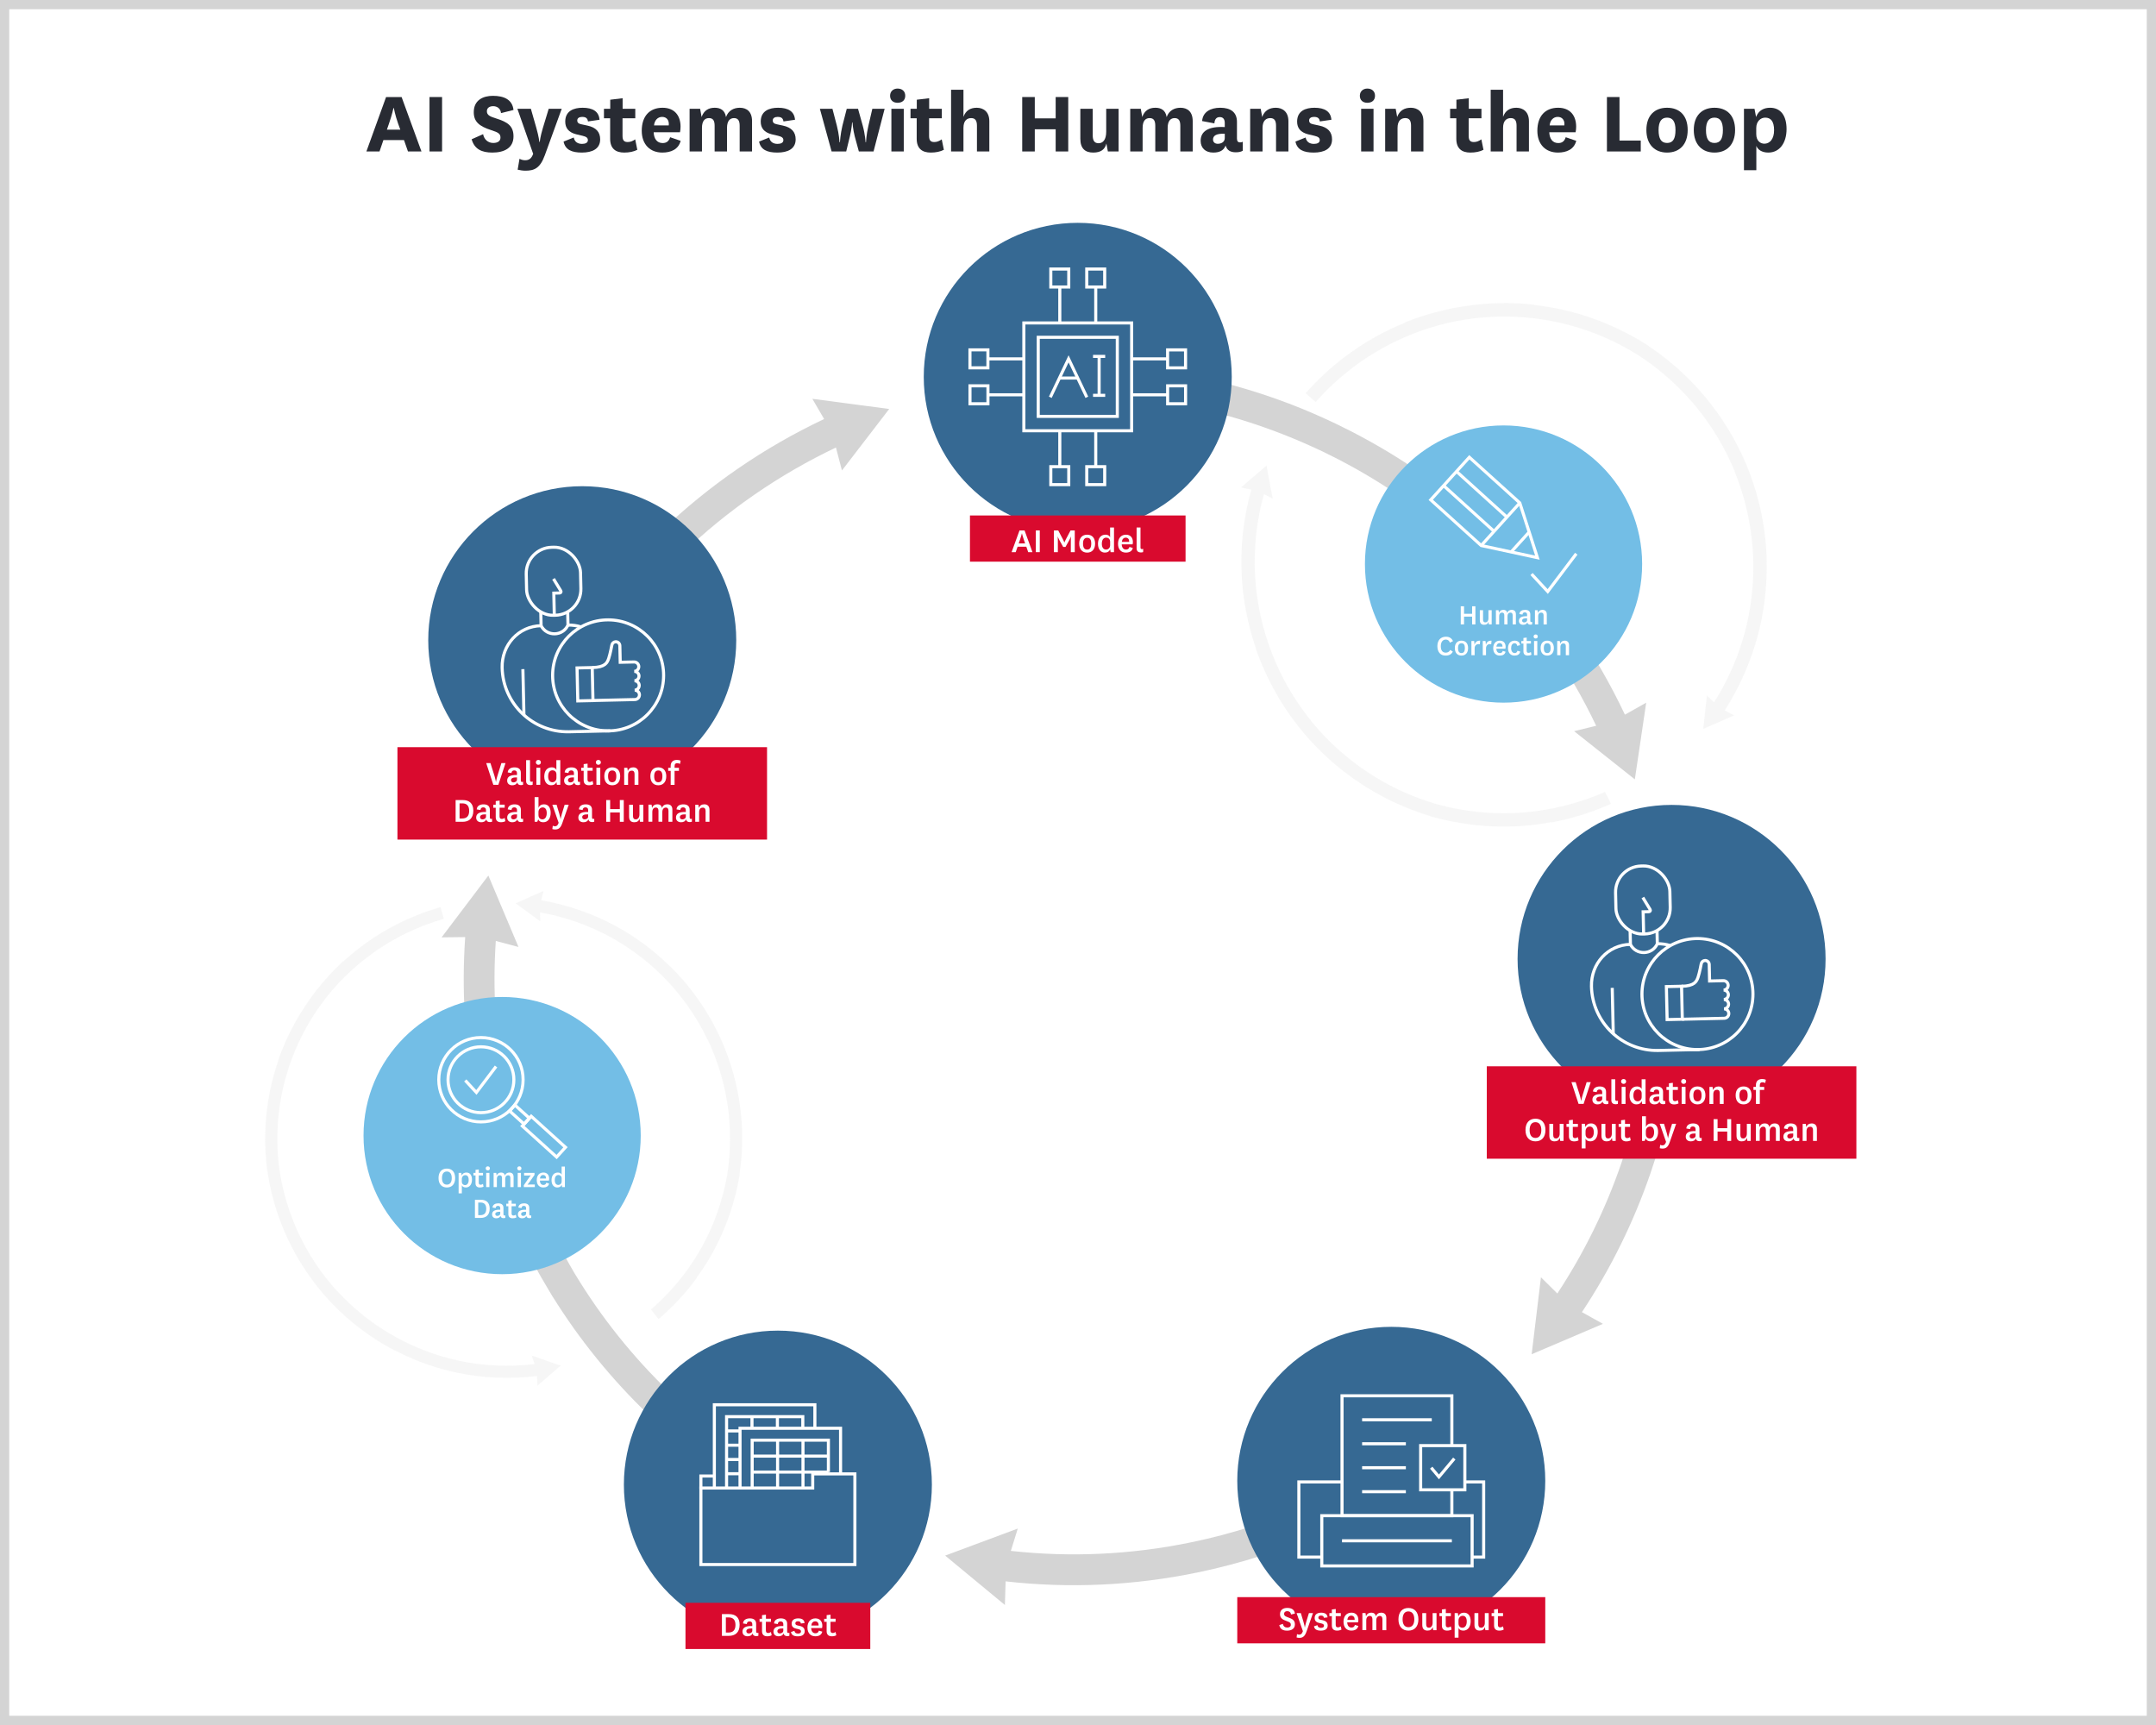 <?xml version="1.0" encoding="UTF-8"?> <svg xmlns="http://www.w3.org/2000/svg" id="Layer_2" viewBox="0 0 700 560"><rect x="0" y="0" width="700" height="560" fill="#808080" stroke="none"/><defs><style>.cls-1{fill:none;stroke:#fff;stroke-miterlimit:10;}.cls-2{fill:#282b33;}.cls-3{fill:#366993;}.cls-4{fill:#d4d4d4;}.cls-5{fill:#fff;}.cls-6{fill:#d90a2e;}.cls-7{opacity:.2;}.cls-8{fill:#73bee6;}</style></defs><rect class="cls-5" x="1.5" y="1.5" width="697" height="557"></rect><path class="cls-4" d="M697,3v554H3V3h694M700,0H0v560h700V0h0Z"></path><path class="cls-4" d="M527.57,232c-9.36-19.81-22.01-38.15-37.23-53.8-8.84-9.09-18.61-17.34-29.08-24.6l.02-.03c-7.04-4.89-14.43-9.32-22.07-13.27-.12-.06-.24-.13-.36-.19-.94-.48-1.89-.95-2.84-1.42-.76-.38-1.52-.76-2.29-1.13-.35-.17-.7-.32-1.05-.49-4.36-2.06-8.78-3.97-13.26-5.7l-.93-.36h0c-11.59-4.4-23.59-7.74-35.74-9.9l-.98-.17-1.74,9.85.98.17c16.26,2.89,32.2,8,47.21,15.05.41.19.83.38,1.24.58.67.32,1.32.65,1.98.98.96.48,1.92.95,2.88,1.44.07.03.13.07.2.1,18.01,9.32,34.59,21.57,48.67,36.06,14.29,14.69,26.21,31.88,35.06,50.44l-7.16,1.76,19.71,15.64,3.69-24.89-6.9,3.88Z"></path><path class="cls-4" d="M546.54,310.26l-10,.31c.7,22.8-2.68,45.3-10.07,66.87-5.16,15.07-12.15,29.28-20.84,42.48l-5.32-5.26-3.02,24.98,23.14-9.87-6.82-3.8c9.32-14.05,16.81-29.21,22.32-45.28,7.78-22.72,11.35-46.41,10.61-70.42Z"></path><path class="cls-4" d="M288.69,132.77l-24.94-3.3,3.82,6.56c-19.46,9.2-37.51,21.58-52.97,36.45-20.51,19.73-36.84,44.16-47.21,70.66l9.31,3.65c9.85-25.16,25.36-48.37,44.84-67.1,14.57-14.01,31.55-25.7,49.87-34.41l1.95,7.45,15.33-19.95Z"></path><path class="cls-4" d="M186.69,413.62c-11.13-18.86-18.83-39.33-22.88-60.89-2.94-15.66-3.89-31.49-2.84-47.27l7.37,1.96-9.78-23.18-15.18,20.06,7.66-.09c-1.17,16.81-.19,33.67,2.95,50.36,3.05,16.24,8.07,31.9,14.97,46.77l-.18.09c2.83,5.95,5.96,11.72,9.34,17.31.46.77.91,1.55,1.38,2.32h.02c8.67,13.9,19.02,26.67,30.94,38.11l6.93-7.21c-11.93-11.45-22.2-24.31-30.69-38.35Z"></path><path class="cls-4" d="M465.41,476.6l-5.88-8.09c-21.81,15.87-46.26,26.69-72.68,32.16-19.47,4.03-39.12,4.96-58.66,2.81l2.26-7.25-23.58,8.78,19.39,16.03.24-7.67c20.77,2.35,41.66,1.39,62.37-2.9,27.82-5.76,53.57-17.15,76.53-33.87Z"></path><circle class="cls-3" cx="349.92" cy="122.34" r="50"></circle><circle class="cls-3" cx="252.56" cy="481.97" r="50"></circle><circle class="cls-3" cx="451.71" cy="480.74" r="50"></circle><circle class="cls-3" cx="542.72" cy="311.3" r="50"></circle><circle class="cls-3" cx="189.04" cy="207.84" r="50"></circle><path class="cls-2" d="M131.17,45.48h-6.69l-1.26,3.69h-4.26l6.39-17.67h5.04l6.45,17.67h-4.38l-1.29-3.69ZM125.62,42.09h4.35l-.72-1.98c-1.02-2.91-1.38-5.04-1.38-5.04h-.12s-.45,2.16-1.44,5.01l-.69,2.01Z"></path><path class="cls-2" d="M143.53,31.5v17.67h-4.08v-17.67h4.08Z"></path><path class="cls-2" d="M156.85,43.56c.33,1.74,1.62,2.85,3.3,2.85,1.35,0,2.34-.54,2.34-1.74s-.63-1.68-2.94-2.4c-4.05-1.29-5.73-2.82-5.73-5.85,0-3.99,3.12-5.31,6.21-5.31,3.63,0,6.33,1.23,6.69,4.59l-4.05,1.02c-.15-1.56-1.32-2.25-2.55-2.25-1.14,0-2.04.51-2.04,1.65,0,1.23.96,1.71,3.03,2.34,3.72,1.17,5.61,2.43,5.61,5.82,0,3.84-3.12,5.25-6.87,5.25-3.48,0-5.82-1.14-6.72-4.32l3.72-1.65Z"></path><path class="cls-2" d="M174.16,41.61c.78,2.73.96,4.47.96,4.47h.12s.18-1.77.99-4.44l1.92-6.33h4.23l-5.49,15.09c-1.56,4.29-3.48,5.01-6.33,5.01-.81,0-1.74-.15-2.49-.33l.6-3.54c.51.3,1.14.48,1.83.48,1.26,0,2.04-.54,2.61-2.07l-5.13-14.64h4.38l1.8,6.3Z"></path><path class="cls-2" d="M186.28,44.64c.3,1.5,1.38,2.07,2.7,2.07,1.11,0,1.89-.39,1.89-1.2s-.54-1.14-1.77-1.44l-2.04-.48c-2.43-.63-3.54-2.01-3.54-4.11,0-3.51,2.79-4.5,5.64-4.5,3.3,0,5.28,1.2,5.49,3.9l-3.75.54c-.15-1.11-.78-1.47-1.92-1.47-.93,0-1.56.42-1.56,1.14s.42,1.08,1.35,1.26l1.95.42c2.82.6,4.14,2.1,4.14,4.47,0,3.09-2.55,4.29-5.94,4.29s-5.4-.96-5.94-3.57l3.3-1.32Z"></path><path class="cls-2" d="M206.92,48.63c-1.17.6-2.61.9-4.26.9-2.76,0-4.56-1.29-4.56-4.47v-6.66h-2.01v-3.09h2.04v-2.94l4.02-.48v3.42h4.11v3.09h-4.14v5.76c0,1.47.57,1.95,1.68,1.95.87,0,1.62-.3,2.43-.87l.69,3.39Z"></path><path class="cls-2" d="M217.57,44.55l3.42,1.17c-.72,2.82-3.21,3.81-5.94,3.81-3.96,0-6.69-2.61-6.69-7.08,0-4.77,2.58-7.47,6.75-7.47,3.93,0,5.85,2.58,5.85,6.15,0,.6-.06,1.23-.18,1.8h-8.55c.09,2.13,1.08,3.51,2.91,3.51,1.08,0,1.98-.42,2.43-1.89ZM217.12,40.71c.03-.18.03-.3.03-.48,0-1.29-.75-2.28-2.19-2.28s-2.46,1.14-2.61,2.76h4.77Z"></path><path class="cls-2" d="M240.21,34.98c2.25,0,3.96,1.26,3.96,4.35v9.84h-4.02v-8.31c0-1.53-.42-2.52-1.83-2.52-1.23,0-2.28.78-2.28,3.18v7.65h-4.02v-8.31c0-1.53-.39-2.52-1.83-2.52-1.26,0-2.28.78-2.28,3.21v7.62h-4.02v-13.86h3.42l.48,2.67c.75-2.1,2.22-3,4.26-3,1.77,0,3.3.72,3.66,3.03.75-2.07,2.43-3.03,4.5-3.03Z"></path><path class="cls-2" d="M249.75,44.64c.3,1.5,1.38,2.07,2.7,2.07,1.11,0,1.89-.39,1.89-1.2s-.54-1.14-1.77-1.44l-2.04-.48c-2.43-.63-3.54-2.01-3.54-4.11,0-3.51,2.79-4.5,5.64-4.5,3.3,0,5.28,1.2,5.49,3.9l-3.75.54c-.15-1.11-.78-1.47-1.92-1.47-.93,0-1.56.42-1.56,1.14s.42,1.08,1.35,1.26l1.95.42c2.82.6,4.14,2.1,4.14,4.47,0,3.09-2.55,4.29-5.94,4.29s-5.4-.96-5.94-3.57l3.3-1.32Z"></path><path class="cls-2" d="M280.11,40.8c.78,2.79.93,5.4.93,5.4h.12s.12-2.55.78-5.34l1.29-5.55h3.99l-3.6,13.86h-4.77l-1.35-4.95c-.57-2.22-.72-4.47-.72-4.47h-.12s-.15,2.22-.72,4.5l-1.2,4.92h-4.74l-3.81-13.86h4.08l1.44,5.52c.72,2.79.87,5.37.87,5.37h.12s.15-2.61.81-5.4l1.41-5.49h3.66l1.53,5.49Z"></path><path class="cls-2" d="M291.42,28.75c1.41,0,2.49.81,2.49,2.34s-1.08,2.28-2.49,2.28-2.43-.81-2.43-2.28,1.08-2.34,2.43-2.34ZM293.43,35.31v13.86h-4.02v-13.86h4.02Z"></path><path class="cls-2" d="M306.45,48.63c-1.17.6-2.61.9-4.26.9-2.76,0-4.56-1.29-4.56-4.47v-6.66h-2.01v-3.09h2.04v-2.94l4.02-.48v3.42h4.11v3.09h-4.14v5.76c0,1.47.57,1.95,1.68,1.95.87,0,1.62-.3,2.43-.87l.69,3.39Z"></path><path class="cls-2" d="M312.81,37.95c.72-2.04,2.19-2.97,4.32-2.97s4.08,1.26,4.08,4.38v9.81h-4.02v-8.31c0-1.53-.42-2.52-1.86-2.52-1.29,0-2.52.72-2.52,3.18v7.65h-4.02v-20.04h4.02v8.82Z"></path><path class="cls-2" d="M331.89,49.17v-17.67h4.08v6.93h6.78v-6.93h4.08v17.67h-4.08v-7.2h-6.78v7.2h-4.08Z"></path><path class="cls-2" d="M359.22,46.59c-.48,1.89-1.74,2.94-4.29,2.94s-4.17-1.26-4.17-4.47v-9.75h4.02v8.61c0,1.65.51,2.58,1.89,2.58s2.49-1.08,2.49-3.75v-7.44h4.02v13.86h-3.48l-.48-2.58Z"></path><path class="cls-2" d="M383.28,34.98c2.25,0,3.96,1.26,3.96,4.35v9.84h-4.02v-8.31c0-1.53-.42-2.52-1.83-2.52-1.23,0-2.28.78-2.28,3.18v7.65h-4.02v-8.31c0-1.53-.39-2.52-1.83-2.52-1.26,0-2.28.78-2.28,3.21v7.62h-4.02v-13.86h3.42l.48,2.67c.75-2.1,2.22-3,4.26-3,1.77,0,3.3.72,3.66,3.03.75-2.07,2.43-3.03,4.5-3.03Z"></path><path class="cls-2" d="M401.61,44.97c0,.93.39,1.26,1.02,1.26.33,0,.6-.09.87-.21v2.91c-.57.36-1.32.51-2.28.51-1.77,0-2.85-.69-3.3-2.19-.63,1.71-2.13,2.28-4.02,2.28-2.46,0-4.08-1.44-4.08-3.81,0-3.09,2.49-4.77,7.83-4.47v-1.32c0-1.2-.51-1.92-1.62-1.92s-1.68.75-1.74,2.04l-3.99-.75c.21-2.94,2.7-4.32,5.88-4.32,3.45,0,5.43,1.5,5.43,4.59v5.4ZM397.65,43.41c-2.82-.09-3.81.66-3.81,1.89,0,.81.57,1.38,1.53,1.38,1.05,0,2.28-.51,2.28-1.86v-1.41Z"></path><path class="cls-2" d="M409.8,37.98c.75-2.07,2.31-3,4.44-3s4.08,1.26,4.08,4.38v9.81h-4.02v-8.31c0-1.53-.42-2.52-1.86-2.52-1.29,0-2.52.72-2.52,3.21v7.62h-4.02v-13.86h3.42l.48,2.67Z"></path><path class="cls-2" d="M423.9,44.64c.3,1.5,1.38,2.07,2.7,2.07,1.11,0,1.89-.39,1.89-1.2s-.54-1.14-1.77-1.44l-2.04-.48c-2.43-.63-3.54-2.01-3.54-4.11,0-3.51,2.79-4.5,5.64-4.5,3.3,0,5.28,1.2,5.49,3.9l-3.75.54c-.15-1.11-.78-1.47-1.92-1.47-.93,0-1.56.42-1.56,1.14s.42,1.08,1.35,1.26l1.95.42c2.82.6,4.14,2.1,4.14,4.47,0,3.09-2.55,4.29-5.94,4.29s-5.4-.96-5.94-3.57l3.3-1.32Z"></path><path class="cls-2" d="M443.94,28.75c1.41,0,2.49.81,2.49,2.34s-1.08,2.28-2.49,2.28-2.43-.81-2.43-2.28,1.08-2.34,2.43-2.34ZM445.95,35.31v13.86h-4.02v-13.86h4.02Z"></path><path class="cls-2" d="M453.63,37.98c.75-2.07,2.31-3,4.44-3s4.08,1.26,4.08,4.38v9.81h-4.02v-8.31c0-1.53-.42-2.52-1.86-2.52-1.29,0-2.52.72-2.52,3.21v7.62h-4.02v-13.86h3.42l.48,2.67Z"></path><path class="cls-2" d="M481.65,48.63c-1.17.6-2.61.9-4.26.9-2.76,0-4.56-1.29-4.56-4.47v-6.66h-2.01v-3.09h2.04v-2.94l4.02-.48v3.42h4.11v3.09h-4.14v5.76c0,1.47.57,1.95,1.68,1.95.87,0,1.62-.3,2.43-.87l.69,3.39Z"></path><path class="cls-2" d="M488.01,37.95c.72-2.04,2.19-2.97,4.32-2.97s4.08,1.26,4.08,4.38v9.81h-4.02v-8.31c0-1.53-.42-2.52-1.86-2.52-1.29,0-2.52.72-2.52,3.18v7.65h-4.02v-20.04h4.02v8.82Z"></path><path class="cls-2" d="M508.35,44.55l3.42,1.17c-.72,2.82-3.21,3.81-5.94,3.81-3.96,0-6.69-2.61-6.69-7.08,0-4.77,2.58-7.47,6.75-7.47,3.93,0,5.85,2.58,5.85,6.15,0,.6-.06,1.23-.18,1.8h-8.55c.09,2.13,1.08,3.51,2.91,3.51,1.08,0,1.98-.42,2.43-1.89ZM507.9,40.71c.03-.18.03-.3.03-.48,0-1.29-.75-2.28-2.19-2.28s-2.46,1.14-2.61,2.76h4.77Z"></path><path class="cls-2" d="M525.81,31.5v14.13h6.9v3.54h-10.98v-17.67h4.08Z"></path><path class="cls-2" d="M534.54,42.21c0-4.71,2.67-7.23,6.72-7.23s6.69,2.52,6.69,7.23-2.67,7.32-6.69,7.32-6.72-2.64-6.72-7.32ZM538.5,42.21c0,2.88.87,4.2,2.76,4.2s2.73-1.32,2.73-4.2c0-2.73-.9-4.02-2.73-4.02s-2.76,1.29-2.76,4.02Z"></path><path class="cls-2" d="M549.93,42.21c0-4.71,2.67-7.23,6.72-7.23s6.69,2.52,6.69,7.23-2.67,7.32-6.69,7.32-6.72-2.64-6.72-7.32ZM553.89,42.21c0,2.88.87,4.2,2.76,4.2s2.73-1.32,2.73-4.2c0-2.73-.9-4.02-2.73-4.02s-2.76,1.29-2.76,4.02Z"></path><path class="cls-2" d="M570.24,55.26h-4.02v-19.95h3.42l.51,2.67c.84-2.22,2.64-3,4.56-3,3.39,0,5.34,2.52,5.34,6.93s-2.19,7.62-5.94,7.62c-2.13,0-3.48-1.02-3.87-2.19v7.92ZM570.21,43.5c0,2.37,1.47,3.15,2.64,3.15,1.71,0,3.15-1.44,3.15-4.38s-1.11-4.08-2.88-4.08c-1.47,0-2.91,1.17-2.91,3.39v1.92Z"></path><rect class="cls-1" x="332.42" y="104.84" width="35" height="35"></rect><rect class="cls-1" x="337.09" y="109.5" width="25.67" height="25.67"></rect><rect class="cls-1" x="341.17" y="87.34" width="5.83" height="5.83"></rect><rect class="cls-1" x="352.84" y="87.34" width="5.83" height="5.83"></rect><rect class="cls-1" x="341.17" y="151.5" width="5.83" height="5.83"></rect><rect class="cls-1" x="352.84" y="151.5" width="5.83" height="5.83"></rect><line class="cls-1" x1="344.09" y1="139.84" x2="344.09" y2="151.5"></line><line class="cls-1" x1="355.76" y1="139.84" x2="355.76" y2="151.5"></line><line class="cls-1" x1="344.09" y1="93.17" x2="344.09" y2="104.84"></line><line class="cls-1" x1="355.76" y1="93.17" x2="355.76" y2="104.84"></line><line class="cls-1" x1="332.42" y1="116.5" x2="320.76" y2="116.5"></line><line class="cls-1" x1="332.42" y1="128.17" x2="320.76" y2="128.17"></line><line class="cls-1" x1="379.09" y1="116.5" x2="367.42" y2="116.5"></line><line class="cls-1" x1="379.09" y1="128.17" x2="367.42" y2="128.17"></line><rect class="cls-1" x="379.09" y="113.59" width="5.83" height="5.83" transform="translate(498.51 -265.5) rotate(90)"></rect><rect class="cls-1" x="379.09" y="125.25" width="5.83" height="5.83" transform="translate(510.18 -253.84) rotate(90)"></rect><rect class="cls-1" x="314.92" y="113.59" width="5.83" height="5.83" transform="translate(434.34 -201.34) rotate(90)"></rect><rect class="cls-1" x="314.92" y="125.25" width="5.83" height="5.83" transform="translate(446.01 -189.67) rotate(90)"></rect><polyline class="cls-1" points="341.01 128.97 346.94 116.49 352.87 128.97"></polyline><line class="cls-1" x1="356.86" y1="128.34" x2="356.86" y2="115.7"></line><line class="cls-1" x1="343.98" y1="122.73" x2="349.91" y2="122.73"></line><line class="cls-1" x1="354.88" y1="115.7" x2="358.83" y2="115.7"></line><line class="cls-1" x1="354.88" y1="128.34" x2="358.83" y2="128.34"></line><rect class="cls-1" x="429.15" y="492.05" width="48.81" height="16.31"></rect><polyline class="cls-1" points="471.38 483.65 471.38 492.05 435.72 492.05 435.72 453.13 471.38 453.13 471.38 469.3"></polyline><line class="cls-1" x1="442.24" y1="460.91" x2="464.86" y2="460.91"></line><line class="cls-1" x1="442.24" y1="468.7" x2="456.45" y2="468.7"></line><line class="cls-1" x1="442.24" y1="476.48" x2="456.45" y2="476.48"></line><line class="cls-1" x1="442.24" y1="484.26" x2="456.45" y2="484.26"></line><line class="cls-1" x1="435.72" y1="500.2" x2="471.38" y2="500.2"></line><rect class="cls-1" x="461.25" y="469.3" width="14.35" height="14.35"></rect><polyline class="cls-1" points="464.68 476.46 467.19 479.46 472.18 473.5"></polyline><polyline class="cls-1" points="429.15 505.49 421.71 505.49 421.71 481.09 435.72 481.09"></polyline><polyline class="cls-1" points="475.6 481.09 481.71 481.09 481.71 505.49 477.95 505.49"></polyline><polygon class="cls-1" points="263.87 478.48 263.87 483.07 227.56 483.07 227.56 507.91 277.56 507.91 277.56 482.94 277.56 478.48 263.87 478.48"></polygon><polyline class="cls-1" points="231.93 479.17 227.56 479.17 227.56 483.45"></polyline><polyline class="cls-1" points="240.27 483.07 240.27 463.67 272.91 463.67 272.91 478.48"></polyline><polyline class="cls-1" points="244.21 483.07 244.21 467.53 268.96 467.53 268.96 477.89"></polyline><line class="cls-1" x1="252.46" y1="467.53" x2="252.46" y2="483.07"></line><line class="cls-1" x1="260.71" y1="467.53" x2="260.71" y2="483.07"></line><line class="cls-1" x1="268.96" y1="477.89" x2="244.21" y2="477.89"></line><line class="cls-1" x1="268.96" y1="472.71" x2="244.21" y2="472.71"></line><polyline class="cls-1" points="231.93 483.07 231.93 456.04 264.57 456.04 264.57 463.8"></polyline><polyline class="cls-1" points="235.9 483.07 235.9 459.9 260.65 459.9 260.65 463.67"></polyline><line class="cls-1" x1="244.15" y1="459.9" x2="244.15" y2="463.67"></line><line class="cls-1" x1="252.4" y1="459.9" x2="252.4" y2="463.67"></line><line class="cls-1" x1="240.27" y1="464.53" x2="235.9" y2="464.53"></line><line class="cls-1" x1="240.27" y1="473.8" x2="235.9" y2="473.8"></line><line class="cls-1" x1="240.27" y1="469.17" x2="235.9" y2="469.17"></line><line class="cls-1" x1="240.27" y1="478.43" x2="235.9" y2="478.43"></line><rect class="cls-1" x="524.59" y="281.13" width="17.63" height="22.08" rx="8.47" ry="8.47" transform="translate(-6.44 12.08) rotate(-1.29)"></rect><path class="cls-1" d="M537.99,301.94l.1,4.45h0c-1.68,3.7-6.89,3.81-8.73.2h0s-.1-4.45-.1-4.45"></path><path class="cls-1" d="M551.82,340.72l-13.34.3c-11.76.26-21.51-9.05-21.77-20.81h0c-.17-7.37,5.28-13.46,12.65-13.63"></path><path class="cls-1" d="M538.09,306.38c1.49-.03,2.91.18,4.23.6"></path><path class="cls-1" d="M533.39,291.37l2.38,3.92c.18.29-.03.67-.37.68l-1.91.04.16,7.19"></path><rect class="cls-1" x="541.15" y="320.24" width="4.93" height="10.71" transform="translate(-7.19 12.31) rotate(-1.29)"></rect><path class="cls-1" d="M545.96,320.19c4.29-.1,4.89-1.6,5.37-3s1.01-4.27,1.01-4.27c.1-.63.63-1.09,1.26-1.11h0c.72-.02,1.32.56,1.34,1.28l.12,5.38,4.47-.1c.84-.02,1.54.65,1.56,1.49,0,.42-.15.81-.42,1.09-.27.28-.65.46-1.07.47.84-.02,1.54.65,1.56,1.49,0,.42-.15.81-.42,1.09-.27.28-.65.46-1.07.47.84-.02,1.54.65,1.56,1.49,0,.42-.15.81-.42,1.09s-.65.46-1.07.47c.84-.02,1.54.65,1.56,1.49,0,.42-.15.81-.42,1.09-.27.28-.65.46-1.07.47l-13.6.31"></path><circle class="cls-1" cx="551.12" cy="322.71" r="18.02"></circle><line class="cls-1" x1="523.45" y1="320.7" x2="523.79" y2="335.58"></line><rect class="cls-1" x="170.91" y="177.66" width="17.63" height="22.08" rx="8.47" ry="8.47" transform="translate(-4.2 4.09) rotate(-1.29)"></rect><path class="cls-1" d="M184.31,198.47l.1,4.45h0c-1.68,3.7-6.89,3.81-8.73.2h0s-.1-4.45-.1-4.45"></path><path class="cls-1" d="M198.14,237.26l-13.34.3c-11.76.26-21.51-9.05-21.77-20.81h0c-.17-7.37,5.28-13.46,12.65-13.63"></path><path class="cls-1" d="M184.41,202.92c1.49-.03,2.91.18,4.23.6"></path><path class="cls-1" d="M179.71,187.91l2.38,3.92c.18.29-.03.67-.37.68l-1.91.04.16,7.19"></path><rect class="cls-1" x="187.47" y="216.78" width="4.93" height="10.71" transform="translate(-4.95 4.33) rotate(-1.29)"></rect><path class="cls-1" d="M192.27,216.72c4.29-.1,4.89-1.6,5.37-3s1.01-4.27,1.01-4.27c.1-.63.63-1.09,1.26-1.11h0c.72-.02,1.32.56,1.34,1.28l.12,5.38,4.47-.1c.84-.02,1.54.65,1.56,1.49,0,.42-.15.81-.42,1.09-.27.28-.65.46-1.07.47.84-.02,1.54.65,1.56,1.49,0,.42-.15.81-.42,1.09-.27.28-.65.46-1.07.47.84-.02,1.54.65,1.56,1.49,0,.42-.15.81-.42,1.09s-.65.46-1.07.47c.84-.02,1.54.65,1.56,1.49,0,.42-.15.81-.42,1.09-.27.28-.65.46-1.07.47l-13.6.31"></path><circle class="cls-1" cx="197.44" cy="219.25" r="18.02"></circle><line class="cls-1" x1="169.77" y1="217.23" x2="170.11" y2="232.12"></line><circle class="cls-8" cx="488.16" cy="183.11" r="45"></circle><rect class="cls-6" x="482.72" y="346.16" width="120" height="30"></rect><path class="cls-5" d="M512.92,355.56c.32,1.04.44,1.82.44,1.82h.05s.08-.77.41-1.81l1.32-4.26h1.34l-2.33,7.06h-1.63l-2.31-7.06h1.37l1.34,4.25Z"></path><path class="cls-5" d="M521.45,356.95c0,.4.18.5.41.5.13,0,.24-.02.32-.06v.95c-.18.08-.41.13-.7.13-.66,0-1.07-.28-1.2-.89-.28.7-.9.94-1.63.94-.97,0-1.64-.56-1.64-1.51,0-1.22.96-1.92,3.19-1.81v-.62c0-.62-.35-.89-.89-.89s-.86.3-.9.86l-1.22-.2c.08-1.17,1.1-1.64,2.21-1.64,1.19,0,2.05.49,2.05,1.75v2.5ZM520.21,355.97c-1.37-.04-1.93.29-1.93.91,0,.41.28.72.79.72s1.14-.3,1.14-.91v-.72Z"></path><path class="cls-5" d="M525.29,358.37c-.29.07-.52.11-.76.11-.73,0-1.36-.37-1.36-1.27v-6.84h1.26v6.54c0,.35.2.48.49.48.16,0,.28-.02.4-.06l-.04,1.04Z"></path><path class="cls-5" d="M527.13,350.29c.47,0,.83.3.83.79s-.36.79-.83.79c-.44,0-.8-.32-.8-.79,0-.49.36-.79.8-.79ZM527.77,352.84v5.54h-1.26v-5.54h1.26Z"></path><path class="cls-5" d="M533,350.37h1.27v8.01h-1.1l-.16-.96c-.28.84-.95,1.1-1.75,1.1-1.17,0-2.19-.96-2.19-2.81s.9-3.01,2.48-3.01c.71,0,1.31.37,1.45.88v-3.21ZM533.01,354.98c0-.94-.67-1.32-1.27-1.32-.76,0-1.42.53-1.42,2,0,1.21.54,1.87,1.39,1.87.6,0,1.3-.46,1.3-1.4v-1.15Z"></path><path class="cls-5" d="M539.95,356.95c0,.4.18.5.41.5.13,0,.24-.02.32-.06v.95c-.18.08-.41.13-.7.13-.66,0-1.07-.28-1.2-.89-.28.7-.9.94-1.63.94-.97,0-1.64-.56-1.64-1.51,0-1.22.96-1.92,3.19-1.81v-.62c0-.62-.35-.89-.89-.89s-.86.3-.9.86l-1.22-.2c.08-1.17,1.1-1.64,2.21-1.64,1.19,0,2.05.49,2.05,1.75v2.5ZM538.7,355.97c-1.37-.04-1.93.29-1.93.91,0,.41.28.72.79.72s1.14-.3,1.14-.91v-.72Z"></path><path class="cls-5" d="M544.99,358.19c-.4.23-.9.34-1.46.34-1.03,0-1.67-.53-1.67-1.63v-3.07h-.8v-.98h.8v-1.17l1.27-.16v1.33h1.64v.98h-1.66v2.81c0,.59.25.83.71.83.36,0,.62-.11.94-.32l.23,1.05Z"></path><path class="cls-5" d="M546.62,350.29c.47,0,.83.3.83.79s-.36.79-.83.79c-.44,0-.8-.32-.8-.79,0-.49.36-.79.8-.79ZM547.25,352.84v5.54h-1.26v-5.54h1.26Z"></path><path class="cls-5" d="M548.55,355.58c0-1.88,1.02-2.88,2.58-2.88s2.58,1,2.58,2.88-1.02,2.94-2.58,2.94-2.58-1.05-2.58-2.94ZM549.79,355.58c0,1.32.44,1.96,1.34,1.96s1.33-.64,1.33-1.96-.46-1.87-1.33-1.87-1.34.61-1.34,1.87Z"></path><path class="cls-5" d="M556.18,353.91c.3-.83.94-1.2,1.78-1.2.89,0,1.67.5,1.67,1.73v3.95h-1.26v-3.53c0-.66-.26-1.08-.9-1.08s-1.2.34-1.2,1.48v3.13h-1.26v-5.54h1.02l.16,1.07Z"></path><path class="cls-5" d="M563.52,355.58c0-1.88,1.02-2.88,2.58-2.88s2.58,1,2.58,2.88-1.02,2.94-2.58,2.94-2.58-1.05-2.58-2.94ZM564.75,355.58c0,1.32.44,1.96,1.34,1.96s1.33-.64,1.33-1.96-.46-1.87-1.33-1.87-1.34.61-1.34,1.87Z"></path><path class="cls-5" d="M569.3,353.82v-.98h.8v-.55c0-1.5.96-2,2.02-2,.48,0,.88.08,1.21.24l-.2,1.06c-.29-.16-.54-.24-.91-.24-.53,0-.85.24-.85,1v.5h1.42v.98h-1.42v4.56h-1.26v-4.56h-.8Z"></path><path class="cls-5" d="M495.29,366.85c0-2.36,1.25-3.68,3.24-3.68s3.24,1.32,3.24,3.68-1.25,3.67-3.24,3.67-3.24-1.32-3.24-3.67ZM496.63,366.87c0,1.58.64,2.55,1.89,2.55s1.91-.97,1.91-2.55-.65-2.57-1.91-2.57-1.89.97-1.89,2.57Z"></path><path class="cls-5" d="M506.41,369.36c-.24.8-.78,1.16-1.7,1.16-1.01,0-1.68-.52-1.68-1.82v-3.86h1.26v3.6c0,.77.28,1.15.91,1.15.59,0,1.19-.5,1.19-1.57v-3.18h1.26v5.54h-1.08l-.16-1.02Z"></path><path class="cls-5" d="M512.53,370.19c-.4.23-.9.34-1.46.34-1.03,0-1.67-.53-1.67-1.63v-3.07h-.8v-.98h.8v-1.17l1.27-.16v1.33h1.64v.98h-1.66v2.81c0,.59.25.83.71.83.36,0,.62-.11.94-.32l.23,1.05Z"></path><path class="cls-5" d="M514.8,372.81h-1.26v-7.98h1.04l.16,1.07c.33-.9,1.12-1.2,1.83-1.2,1.35,0,2.17,1,2.17,2.77s-.88,3.05-2.4,3.05c-.85,0-1.37-.4-1.55-.88v3.17ZM514.79,368.2c0,1.02.68,1.4,1.25,1.4.78,0,1.43-.65,1.43-2.02,0-1.27-.5-1.86-1.31-1.86-.72,0-1.37.55-1.37,1.54v.94Z"></path><path class="cls-5" d="M523.34,369.36c-.24.8-.78,1.16-1.7,1.16-1.01,0-1.68-.52-1.68-1.82v-3.86h1.26v3.6c0,.77.28,1.15.91,1.15.59,0,1.19-.5,1.19-1.57v-3.18h1.26v5.54h-1.08l-.16-1.02Z"></path><path class="cls-5" d="M529.46,370.19c-.4.23-.9.34-1.46.34-1.03,0-1.67-.53-1.67-1.63v-3.07h-.8v-.98h.8v-1.17l1.27-.16v1.33h1.64v.98h-1.66v2.81c0,.59.25.83.71.83.36,0,.62-.11.94-.32l.23,1.05Z"></path><path class="cls-5" d="M533.98,370.38h-.85v-8.01h1.26v3.51c.28-.83,1-1.18,1.78-1.18,1.35,0,2.17,1,2.17,2.77s-.88,3.05-2.37,3.05c-.96,0-1.48-.43-1.66-.95l-.32.8ZM534.37,368.2c0,1.02.68,1.4,1.25,1.4.78,0,1.43-.65,1.43-2.02,0-1.27-.5-1.86-1.31-1.86-.72,0-1.37.55-1.37,1.51v.96Z"></path><path class="cls-5" d="M541.12,367.7c.34,1.09.42,1.76.42,1.76h.05s.08-.67.41-1.75l.88-2.88h1.32l-2.1,6.01c-.58,1.66-1.31,2.03-2.34,2.03-.29,0-.61-.05-.88-.13l.14-1.09c.23.12.46.18.73.18.55,0,.89-.28,1.18-1.13l-2.05-5.87h1.38l.86,2.87Z"></path><path class="cls-5" d="M551.76,368.95c0,.4.18.5.41.5.13,0,.24-.02.32-.06v.95c-.18.08-.41.13-.7.13-.66,0-1.07-.28-1.2-.89-.28.7-.9.94-1.63.94-.97,0-1.64-.56-1.64-1.51,0-1.22.96-1.92,3.19-1.81v-.62c0-.62-.35-.89-.89-.89s-.86.3-.9.86l-1.22-.2c.08-1.17,1.1-1.64,2.21-1.64,1.19,0,2.05.49,2.05,1.75v2.5ZM550.51,367.97c-1.37-.04-1.93.29-1.93.91,0,.41.28.72.79.72s1.14-.3,1.14-.91v-.72Z"></path><path class="cls-5" d="M556.37,370.38v-7.06h1.28v2.93h3.14v-2.93h1.28v7.06h-1.28v-3.03h-3.14v3.03h-1.28Z"></path><path class="cls-5" d="M567.18,369.36c-.24.8-.78,1.16-1.7,1.16-1.01,0-1.68-.52-1.68-1.82v-3.86h1.26v3.6c0,.77.28,1.15.91,1.15.59,0,1.19-.5,1.19-1.57v-3.18h1.26v5.54h-1.08l-.16-1.02Z"></path><path class="cls-5" d="M576.23,364.71c.92,0,1.62.5,1.62,1.69v3.98h-1.26v-3.54c0-.66-.25-1.07-.85-1.07s-1.15.41-1.15,1.46v3.14h-1.25v-3.54c0-.66-.25-1.07-.86-1.07s-1.14.41-1.14,1.48v3.13h-1.26v-5.54h1.02l.16,1.07c.29-.85.95-1.2,1.71-1.2s1.36.32,1.5,1.22c.29-.88.98-1.22,1.76-1.22Z"></path><path class="cls-5" d="M583.46,368.95c0,.4.18.5.41.5.13,0,.24-.02.32-.06v.95c-.18.08-.41.13-.7.13-.66,0-1.07-.28-1.2-.89-.28.7-.9.94-1.63.94-.97,0-1.64-.56-1.64-1.51,0-1.22.96-1.92,3.19-1.81v-.62c0-.62-.35-.89-.89-.89s-.86.3-.9.86l-1.22-.2c.08-1.17,1.1-1.64,2.21-1.64,1.19,0,2.05.49,2.05,1.75v2.5ZM582.22,367.97c-1.37-.04-1.93.29-1.93.91,0,.41.28.72.79.72s1.14-.3,1.14-.91v-.72Z"></path><path class="cls-5" d="M586.45,365.91c.3-.83.94-1.2,1.78-1.2.89,0,1.67.5,1.67,1.73v3.95h-1.26v-3.53c0-.66-.26-1.08-.9-1.08s-1.2.34-1.2,1.48v3.13h-1.26v-5.54h1.02l.16,1.07Z"></path><rect class="cls-6" x="314.92" y="167.34" width="70" height="15"></rect><rect class="cls-6" x="129.04" y="242.56" width="120" height="30"></rect><rect class="cls-6" x="222.56" y="520.33" width="60" height="15"></rect><rect class="cls-6" x="401.71" y="518.49" width="100" height="15"></rect><path class="cls-5" d="M333.21,177.48h-2.82l-.62,1.78h-1.33l2.57-7.06h1.64l2.57,7.06h-1.38l-.62-1.78ZM330.75,176.41h2.08l-.46-1.32c-.4-1.12-.55-1.91-.55-1.91h-.05s-.17.78-.55,1.89l-.47,1.33Z"></path><path class="cls-5" d="M337.59,172.19v7.06h-1.28v-7.06h1.28Z"></path><path class="cls-5" d="M345.19,177.56l-1.21-2.17c-.4-.71-.54-1.17-.54-1.17h-.05s.07.42.07,1.25v3.79h-1.28v-7.06h1.4l1.57,2.97c.31.59.41.91.41.91h.05s.08-.32.41-.91l1.56-2.97h1.37v7.06h-1.28v-3.79c0-.83.06-1.25.06-1.25h-.05s-.13.47-.53,1.17l-1.21,2.17h-.74Z"></path><path class="cls-5" d="M350.39,176.46c0-1.88,1.02-2.88,2.58-2.88s2.58,1,2.58,2.88-1.02,2.94-2.58,2.94-2.58-1.05-2.58-2.94ZM351.63,176.46c0,1.32.44,1.96,1.34,1.96s1.33-.64,1.33-1.96-.46-1.87-1.33-1.87-1.34.61-1.34,1.87Z"></path><path class="cls-5" d="M360.42,171.24h1.27v8.01h-1.1l-.16-.96c-.28.84-.95,1.1-1.75,1.1-1.17,0-2.19-.96-2.19-2.81s.9-3.01,2.48-3.01c.71,0,1.31.37,1.45.88v-3.21ZM360.43,175.86c0-.94-.67-1.32-1.27-1.32-.76,0-1.42.53-1.42,2,0,1.21.54,1.87,1.39,1.87.6,0,1.3-.46,1.3-1.4v-1.15Z"></path><path class="cls-5" d="M366.71,177.56l1.09.32c-.25,1.13-1.2,1.51-2.27,1.51-1.51,0-2.54-1.03-2.54-2.85s1-2.96,2.59-2.96c1.47,0,2.24,1,2.24,2.4,0,.29-.05.56-.1.74h-3.53c.05,1.01.52,1.69,1.38,1.69.55,0,.95-.22,1.13-.85ZM366.6,175.91c.01-.07.01-.14.01-.22,0-.63-.41-1.15-1.09-1.15-.73,0-1.2.52-1.28,1.37h2.36Z"></path><path class="cls-5" d="M371.15,179.24c-.29.07-.52.11-.76.11-.73,0-1.36-.37-1.36-1.27v-6.84h1.26v6.54c0,.35.2.48.49.48.16,0,.28-.02.4-.06l-.04,1.04Z"></path><path class="cls-5" d="M160.57,251.97c.32,1.04.44,1.82.44,1.82h.05s.08-.77.41-1.81l1.32-4.26h1.34l-2.33,7.06h-1.63l-2.31-7.06h1.37l1.34,4.25Z"></path><path class="cls-5" d="M169.1,253.36c0,.4.18.5.41.5.13,0,.24-.02.32-.06v.95c-.18.08-.41.13-.7.13-.66,0-1.07-.28-1.2-.89-.28.7-.9.94-1.63.94-.97,0-1.64-.56-1.64-1.51,0-1.22.96-1.92,3.19-1.81v-.62c0-.62-.35-.89-.89-.89s-.86.3-.9.86l-1.22-.2c.08-1.18,1.1-1.64,2.21-1.64,1.19,0,2.05.49,2.05,1.75v2.5ZM167.85,252.37c-1.37-.04-1.93.29-1.93.91,0,.41.28.72.79.72s1.14-.3,1.14-.91v-.72Z"></path><path class="cls-5" d="M172.94,254.77c-.29.07-.52.11-.76.11-.73,0-1.36-.37-1.36-1.27v-6.84h1.26v6.54c0,.35.2.48.49.48.16,0,.28-.02.4-.06l-.04,1.04Z"></path><path class="cls-5" d="M174.78,246.7c.47,0,.83.3.83.79s-.36.79-.83.79c-.44,0-.8-.32-.8-.79,0-.49.36-.79.8-.79ZM175.41,249.24v5.54h-1.26v-5.54h1.26Z"></path><path class="cls-5" d="M180.64,246.77h1.27v8.01h-1.1l-.16-.96c-.28.84-.95,1.1-1.75,1.1-1.17,0-2.19-.96-2.19-2.81s.9-3.01,2.48-3.01c.71,0,1.31.37,1.45.88v-3.21ZM180.66,251.39c0-.94-.67-1.32-1.27-1.32-.76,0-1.42.53-1.42,2,0,1.21.54,1.87,1.39,1.87.6,0,1.3-.46,1.3-1.4v-1.15Z"></path><path class="cls-5" d="M187.59,253.36c0,.4.18.5.41.5.13,0,.24-.02.32-.06v.95c-.18.08-.41.13-.7.13-.66,0-1.07-.28-1.2-.89-.28.7-.9.94-1.63.94-.97,0-1.64-.56-1.64-1.51,0-1.22.96-1.92,3.19-1.81v-.62c0-.62-.35-.89-.89-.89s-.86.3-.9.86l-1.22-.2c.08-1.18,1.1-1.64,2.21-1.64,1.19,0,2.05.49,2.05,1.75v2.5ZM186.34,252.37c-1.37-.04-1.93.29-1.93.91,0,.41.28.72.79.72s1.14-.3,1.14-.91v-.72Z"></path><path class="cls-5" d="M192.63,254.59c-.4.23-.9.33-1.46.33-1.03,0-1.67-.53-1.67-1.63v-3.07h-.8v-.98h.8v-1.18l1.27-.16v1.33h1.64v.98h-1.66v2.81c0,.59.25.83.71.83.36,0,.62-.11.94-.32l.23,1.06Z"></path><path class="cls-5" d="M194.26,246.7c.47,0,.83.3.83.79s-.36.79-.83.79c-.44,0-.8-.32-.8-.79,0-.49.36-.79.8-.79ZM194.9,249.24v5.54h-1.26v-5.54h1.26Z"></path><path class="cls-5" d="M196.2,251.99c0-1.88,1.02-2.88,2.58-2.88s2.58,1,2.58,2.88-1.02,2.94-2.58,2.94-2.58-1.05-2.58-2.94ZM197.43,251.99c0,1.32.44,1.96,1.34,1.96s1.33-.64,1.33-1.96-.46-1.87-1.33-1.87-1.34.61-1.34,1.87Z"></path><path class="cls-5" d="M203.83,250.31c.3-.83.94-1.2,1.78-1.2.89,0,1.67.5,1.67,1.73v3.95h-1.26v-3.53c0-.66-.26-1.08-.9-1.08s-1.2.34-1.2,1.48v3.13h-1.26v-5.54h1.02l.16,1.07Z"></path><path class="cls-5" d="M211.16,251.99c0-1.88,1.02-2.88,2.58-2.88s2.58,1,2.58,2.88-1.02,2.94-2.58,2.94-2.58-1.05-2.58-2.94ZM212.4,251.99c0,1.32.44,1.96,1.34,1.96s1.33-.64,1.33-1.96-.46-1.87-1.33-1.87-1.34.61-1.34,1.87Z"></path><path class="cls-5" d="M216.95,250.23v-.98h.8v-.55c0-1.5.96-2,2.02-2,.48,0,.88.08,1.21.24l-.2,1.06c-.29-.16-.54-.24-.91-.24-.53,0-.85.24-.85,1v.5h1.42v.98h-1.42v4.56h-1.26v-4.56h-.8Z"></path><path class="cls-5" d="M147.93,266.79v-7.06h2.33c1.98,0,3.42.97,3.42,3.45,0,2.62-1.55,3.61-3.48,3.61h-2.27ZM150.08,265.71c1.34,0,2.25-.67,2.25-2.47s-.94-2.43-2.15-2.43h-.97v4.91h.86Z"></path><path class="cls-5" d="M159.04,265.36c0,.4.18.5.41.5.13,0,.24-.02.32-.06v.95c-.18.08-.41.13-.7.13-.66,0-1.07-.28-1.2-.89-.28.7-.9.94-1.63.94-.97,0-1.64-.56-1.64-1.51,0-1.22.96-1.92,3.19-1.81v-.62c0-.62-.35-.89-.89-.89s-.86.3-.9.86l-1.22-.2c.08-1.18,1.1-1.64,2.21-1.64,1.19,0,2.05.49,2.05,1.75v2.5ZM157.8,264.37c-1.37-.04-1.93.29-1.93.91,0,.41.28.72.79.72s1.14-.3,1.14-.91v-.72Z"></path><path class="cls-5" d="M164.08,266.59c-.4.23-.9.33-1.46.33-1.03,0-1.67-.53-1.67-1.63v-3.07h-.8v-.98h.8v-1.18l1.27-.16v1.33h1.64v.98h-1.66v2.81c0,.59.25.83.71.83.36,0,.62-.11.94-.32l.23,1.06Z"></path><path class="cls-5" d="M169.11,265.36c0,.4.18.5.41.5.13,0,.24-.02.32-.06v.95c-.18.08-.41.13-.7.13-.66,0-1.07-.28-1.2-.89-.28.7-.9.94-1.63.94-.97,0-1.64-.56-1.64-1.51,0-1.22.96-1.92,3.19-1.81v-.62c0-.62-.35-.89-.89-.89s-.86.3-.9.86l-1.22-.2c.08-1.18,1.1-1.64,2.21-1.64,1.19,0,2.05.49,2.05,1.75v2.5ZM167.86,264.37c-1.37-.04-1.93.29-1.93.91,0,.41.28.72.79.72s1.14-.3,1.14-.91v-.72Z"></path><path class="cls-5" d="M174.43,266.79h-.85v-8.01h1.26v3.51c.28-.83,1-1.18,1.78-1.18,1.35,0,2.17,1,2.17,2.77s-.88,3.05-2.37,3.05c-.96,0-1.48-.43-1.66-.95l-.32.8ZM174.83,264.6c0,1.02.68,1.4,1.25,1.4.78,0,1.43-.65,1.43-2.02,0-1.27-.5-1.86-1.31-1.86-.72,0-1.37.55-1.37,1.51v.96Z"></path><path class="cls-5" d="M181.57,264.11c.34,1.09.42,1.76.42,1.76h.05s.08-.67.41-1.75l.88-2.88h1.32l-2.1,6.01c-.58,1.66-1.31,2.03-2.34,2.03-.29,0-.61-.05-.88-.13l.14-1.09c.23.12.46.18.73.18.55,0,.89-.28,1.18-1.13l-2.05-5.87h1.38l.86,2.87Z"></path><path class="cls-5" d="M192.21,265.36c0,.4.18.5.41.5.13,0,.24-.02.32-.06v.95c-.18.08-.41.13-.7.13-.66,0-1.07-.28-1.2-.89-.28.7-.9.94-1.63.94-.97,0-1.64-.56-1.64-1.51,0-1.22.96-1.92,3.19-1.81v-.62c0-.62-.35-.89-.89-.89s-.86.3-.9.86l-1.22-.2c.08-1.18,1.1-1.64,2.21-1.64,1.19,0,2.05.49,2.05,1.75v2.5ZM190.96,264.37c-1.37-.04-1.93.29-1.93.91,0,.41.28.72.79.72s1.14-.3,1.14-.91v-.72Z"></path><path class="cls-5" d="M196.82,266.79v-7.06h1.28v2.93h3.14v-2.93h1.28v7.06h-1.28v-3.03h-3.14v3.03h-1.28Z"></path><path class="cls-5" d="M207.63,265.77c-.24.8-.78,1.16-1.7,1.16-1.01,0-1.68-.52-1.68-1.82v-3.86h1.26v3.6c0,.77.28,1.15.91,1.15.59,0,1.19-.5,1.19-1.57v-3.18h1.26v5.54h-1.08l-.16-1.02Z"></path><path class="cls-5" d="M216.68,261.11c.92,0,1.62.5,1.62,1.69v3.98h-1.26v-3.54c0-.66-.25-1.07-.85-1.07s-1.15.41-1.15,1.46v3.14h-1.25v-3.54c0-.66-.25-1.07-.86-1.07s-1.14.41-1.14,1.48v3.13h-1.26v-5.54h1.02l.16,1.07c.29-.85.95-1.2,1.71-1.2s1.36.32,1.5,1.22c.29-.88.98-1.22,1.76-1.22Z"></path><path class="cls-5" d="M223.91,265.36c0,.4.18.5.41.5.13,0,.24-.02.32-.06v.95c-.18.08-.41.13-.7.13-.66,0-1.07-.28-1.2-.89-.28.7-.9.94-1.63.94-.97,0-1.64-.56-1.64-1.51,0-1.22.96-1.92,3.19-1.81v-.62c0-.62-.35-.89-.89-.89s-.86.3-.9.86l-1.22-.2c.08-1.18,1.1-1.64,2.21-1.64,1.19,0,2.05.49,2.05,1.75v2.5ZM222.67,264.37c-1.37-.04-1.93.29-1.93.91,0,.41.28.72.79.72s1.14-.3,1.14-.91v-.72Z"></path><path class="cls-5" d="M226.9,262.31c.3-.83.94-1.2,1.78-1.2.89,0,1.67.5,1.67,1.73v3.95h-1.26v-3.53c0-.66-.26-1.08-.9-1.08s-1.2.34-1.2,1.48v3.13h-1.26v-5.54h1.02l.16,1.07Z"></path><path class="cls-5" d="M234.39,531.06v-7.06h2.33c1.98,0,3.42.97,3.42,3.45,0,2.62-1.55,3.61-3.48,3.61h-2.27ZM236.54,529.98c1.34,0,2.25-.67,2.25-2.47s-.94-2.43-2.15-2.43h-.97v4.91h.86Z"></path><path class="cls-5" d="M245.5,529.63c0,.4.18.5.41.5.13,0,.24-.02.32-.06v.95c-.18.08-.41.13-.7.13-.66,0-1.07-.28-1.2-.89-.28.7-.9.94-1.63.94-.97,0-1.64-.56-1.64-1.51,0-1.22.96-1.92,3.19-1.81v-.62c0-.62-.35-.89-.89-.89s-.86.3-.9.86l-1.22-.2c.08-1.18,1.1-1.64,2.21-1.64,1.19,0,2.05.49,2.05,1.75v2.5ZM244.25,528.65c-1.37-.04-1.93.29-1.93.91,0,.41.28.72.79.72s1.14-.3,1.14-.91v-.72Z"></path><path class="cls-5" d="M250.54,530.87c-.4.23-.9.33-1.46.33-1.03,0-1.67-.53-1.67-1.63v-3.07h-.8v-.98h.8v-1.18l1.27-.16v1.33h1.64v.98h-1.66v2.81c0,.59.25.83.71.83.36,0,.62-.11.94-.32l.23,1.06Z"></path><path class="cls-5" d="M255.57,529.63c0,.4.18.5.41.5.13,0,.24-.02.32-.06v.95c-.18.08-.41.13-.7.13-.66,0-1.07-.28-1.2-.89-.28.7-.9.94-1.63.94-.97,0-1.64-.56-1.64-1.51,0-1.22.96-1.92,3.19-1.81v-.62c0-.62-.35-.89-.89-.89s-.86.3-.9.86l-1.22-.2c.08-1.18,1.1-1.64,2.21-1.64,1.19,0,2.05.49,2.05,1.75v2.5ZM254.32,528.65c-1.37-.04-1.93.29-1.93.91,0,.41.28.72.79.72s1.14-.3,1.14-.91v-.72Z"></path><path class="cls-5" d="M257.92,529.43c.1.62.54.89,1.16.89.56,0,.98-.22.98-.66,0-.41-.2-.62-.82-.77l-.82-.19c-1-.25-1.39-.78-1.39-1.6,0-1.31,1.05-1.71,2.13-1.71,1.22,0,1.97.44,2.06,1.52l-1.2.14c-.05-.52-.36-.73-.94-.73-.53,0-.85.24-.85.65,0,.36.16.58.68.7l.77.17c1.03.24,1.58.74,1.58,1.72,0,1.2-.97,1.65-2.23,1.65s-2.04-.38-2.22-1.4l1.08-.37Z"></path><path class="cls-5" d="M265.88,529.37l1.09.32c-.25,1.13-1.2,1.51-2.27,1.51-1.51,0-2.54-1.03-2.54-2.85s1-2.96,2.59-2.96c1.47,0,2.24,1,2.24,2.4,0,.29-.05.56-.1.74h-3.53c.05,1.01.52,1.69,1.38,1.69.55,0,.95-.22,1.13-.85ZM265.77,527.71c.01-.07.01-.14.01-.22,0-.63-.41-1.15-1.09-1.15-.73,0-1.2.52-1.28,1.37h2.36Z"></path><path class="cls-5" d="M271.52,530.87c-.4.23-.9.33-1.46.33-1.03,0-1.67-.53-1.67-1.63v-3.07h-.8v-.98h.8v-1.18l1.27-.16v1.33h1.64v.98h-1.66v2.81c0,.59.25.83.71.83.36,0,.62-.11.94-.32l.23,1.06Z"></path><circle class="cls-8" cx="163.03" cy="368.65" r="45"></circle><circle class="cls-1" cx="156.15" cy="350.52" r="10.69"></circle><circle class="cls-1" cx="156.15" cy="350.52" r="13.69"></circle><rect class="cls-1" x="167.38" y="358.66" width="2.57" height="6.37" transform="translate(-212.77 243.98) rotate(-47.84)"></rect><rect class="cls-1" x="174.45" y="361.51" width="4.28" height="15.02" transform="translate(-215.48 252.21) rotate(-47.84)"></rect><polyline class="cls-1" points="151.06 350.74 154.67 354.65 161.05 346.22"></polyline><path class="cls-5" d="M142.38,382.44c0-1.97,1.04-3.07,2.7-3.07s2.7,1.1,2.7,3.07-1.04,3.06-2.7,3.06-2.7-1.1-2.7-3.06ZM143.5,382.45c0,1.32.53,2.13,1.58,2.13s1.59-.81,1.59-2.13-.54-2.14-1.59-2.14-1.58.81-1.58,2.14Z"></path><path class="cls-5" d="M149.95,387.41h-1.05v-6.65h.87l.13.89c.28-.75.93-1,1.53-1,1.13,0,1.81.83,1.81,2.31s-.73,2.54-2,2.54c-.71,0-1.14-.33-1.29-.73v2.64ZM149.94,383.56c0,.85.57,1.17,1.04,1.17.65,0,1.19-.54,1.19-1.68,0-1.06-.42-1.55-1.09-1.55-.6,0-1.14.46-1.14,1.28v.78Z"></path><path class="cls-5" d="M157,385.22c-.33.19-.75.28-1.22.28-.86,0-1.39-.44-1.39-1.36v-2.56h-.67v-.82h.67v-.98l1.06-.13v1.11h1.37v.82h-1.38v2.34c0,.49.21.69.59.69.3,0,.52-.09.78-.27l.19.88Z"></path><path class="cls-5" d="M158.37,378.64c.39,0,.69.25.69.66s-.3.66-.69.66c-.37,0-.67-.27-.67-.66,0-.41.3-.66.67-.66ZM158.9,380.76v4.62h-1.05v-4.62h1.05Z"></path><path class="cls-5" d="M165.4,380.65c.77,0,1.35.42,1.35,1.41v3.32h-1.05v-2.95c0-.55-.21-.89-.71-.89s-.96.34-.96,1.22v2.62h-1.04v-2.95c0-.55-.21-.89-.72-.89s-.95.34-.95,1.23v2.61h-1.05v-4.62h.85l.13.89c.24-.71.79-1,1.43-1s1.13.27,1.25,1.02c.24-.73.82-1.02,1.47-1.02Z"></path><path class="cls-5" d="M168.61,378.64c.39,0,.69.25.69.66s-.3.66-.69.66c-.37,0-.67-.27-.67-.66,0-.41.3-.66.67-.66ZM169.14,380.76v4.62h-1.05v-4.62h1.05Z"></path><path class="cls-5" d="M171.87,383.81c-.34.49-.59.73-.59.73v.04s.27-.04.84-.04h1.52v.84h-3.57v-.61l1.66-2.42c.34-.49.59-.73.59-.73v-.04s-.27.04-.84.04h-1.32v-.86h3.38v.68l-1.67,2.37Z"></path><path class="cls-5" d="M177.37,383.97l.91.27c-.21.94-1,1.26-1.89,1.26-1.26,0-2.12-.86-2.12-2.38s.83-2.47,2.16-2.47c1.23,0,1.87.83,1.87,2,0,.24-.04.47-.08.62h-2.94c.04.84.43,1.41,1.15,1.41.46,0,.79-.18.94-.71ZM177.28,382.59c0-.06,0-.12,0-.18,0-.53-.34-.96-.91-.96-.61,0-1,.43-1.07,1.14h1.97Z"></path><path class="cls-5" d="M182.35,378.7h1.06v6.68h-.92l-.13-.8c-.23.7-.79.92-1.46.92-.98,0-1.83-.8-1.83-2.34s.75-2.51,2.07-2.51c.59,0,1.09.31,1.21.73v-2.68ZM182.36,382.55c0-.78-.56-1.1-1.06-1.1-.63,0-1.18.44-1.18,1.67,0,1.01.45,1.56,1.16,1.56.5,0,1.08-.38,1.08-1.17v-.96Z"></path><path class="cls-5" d="M154.2,395.38v-5.89h1.94c1.65,0,2.85.81,2.85,2.88,0,2.18-1.29,3.01-2.9,3.01h-1.89ZM155.99,394.48c1.12,0,1.88-.56,1.88-2.06s-.78-2.03-1.79-2.03h-.81v4.09h.72Z"></path><path class="cls-5" d="M163.46,394.19c0,.33.15.42.34.42.11,0,.2-.02.27-.05v.79c-.15.07-.34.11-.58.11-.55,0-.89-.23-1-.74-.23.58-.75.78-1.36.78-.81,0-1.37-.47-1.37-1.26,0-1.02.8-1.6,2.66-1.51v-.52c0-.52-.29-.74-.74-.74s-.72.25-.75.72l-1.02-.17c.07-.98.92-1.37,1.84-1.37.99,0,1.71.41,1.71,1.46v2.08ZM162.42,393.37c-1.14-.03-1.61.24-1.61.76,0,.34.23.6.66.6s.95-.25.95-.76v-.6Z"></path><path class="cls-5" d="M167.66,395.22c-.33.19-.75.28-1.22.28-.86,0-1.39-.44-1.39-1.36v-2.56h-.67v-.82h.67v-.98l1.06-.13v1.11h1.37v.82h-1.38v2.34c0,.49.21.69.59.69.3,0,.52-.09.78-.27l.19.88Z"></path><path class="cls-5" d="M171.85,394.19c0,.33.15.42.34.42.11,0,.2-.02.27-.05v.79c-.15.07-.34.11-.58.11-.55,0-.89-.23-1-.74-.23.58-.75.78-1.36.78-.81,0-1.37-.47-1.37-1.26,0-1.02.8-1.6,2.66-1.51v-.52c0-.52-.29-.74-.74-.74s-.72.25-.75.72l-1.02-.17c.07-.98.92-1.37,1.84-1.37.99,0,1.71.41,1.71,1.46v2.08ZM170.81,393.37c-1.14-.03-1.61.24-1.61.76,0,.34.23.6.66.6s.95-.25.95-.76v-.6Z"></path><path class="cls-5" d="M416.52,527.15c.13.82.68,1.22,1.42,1.22.68,0,1.16-.3,1.16-.9s-.29-.84-1.37-1.22c-1.27-.43-2.14-.94-2.14-2.22,0-1.51,1.18-2.04,2.33-2.04,1.34,0,2.36.5,2.5,1.85l-1.27.29c-.07-.73-.56-1.09-1.2-1.09-.6,0-1.03.3-1.03.9,0,.64.5.85,1.43,1.18,1.22.42,2.08.88,2.08,2.21,0,1.44-1.15,2.04-2.55,2.04s-2.25-.52-2.53-1.8l1.19-.41Z"></path><path class="cls-5" d="M423.21,526.54c.34,1.09.42,1.76.42,1.76h.05s.08-.67.41-1.75l.88-2.88h1.32l-2.1,6.01c-.58,1.65-1.31,2.03-2.34,2.03-.29,0-.61-.05-.88-.13l.14-1.09c.23.12.46.18.73.18.55,0,.89-.28,1.18-1.13l-2.05-5.87h1.38l.86,2.87Z"></path><path class="cls-5" d="M427.73,527.58c.1.62.54.89,1.16.89.56,0,.98-.22.98-.66,0-.41-.2-.62-.82-.77l-.82-.19c-1-.25-1.39-.78-1.39-1.6,0-1.31,1.05-1.71,2.13-1.71,1.22,0,1.97.44,2.06,1.52l-1.2.14c-.05-.52-.36-.73-.94-.73-.53,0-.85.24-.85.65,0,.36.16.58.68.7l.77.17c1.03.24,1.58.74,1.58,1.72,0,1.2-.97,1.65-2.23,1.65s-2.04-.38-2.22-1.4l1.08-.37Z"></path><path class="cls-5" d="M435.55,529.02c-.4.23-.9.34-1.46.34-1.03,0-1.67-.53-1.67-1.63v-3.07h-.8v-.98h.8v-1.18l1.27-.15v1.33h1.64v.98h-1.66v2.81c0,.59.25.83.71.83.36,0,.62-.11.94-.32l.23,1.05Z"></path><path class="cls-5" d="M439.92,527.52l1.09.32c-.25,1.13-1.2,1.51-2.27,1.51-1.51,0-2.54-1.03-2.54-2.86s1-2.96,2.59-2.96c1.47,0,2.24.99,2.24,2.4,0,.29-.05.56-.1.74h-3.53c.05,1.01.52,1.69,1.38,1.69.55,0,.95-.21,1.13-.85ZM439.81,525.87c.01-.07.01-.14.01-.22,0-.63-.41-1.15-1.09-1.15-.73,0-1.2.52-1.28,1.37h2.36Z"></path><path class="cls-5" d="M448.48,523.54c.92,0,1.62.5,1.62,1.69v3.98h-1.26v-3.54c0-.66-.25-1.07-.85-1.07s-1.15.41-1.15,1.46v3.14h-1.25v-3.54c0-.66-.25-1.07-.86-1.07s-1.14.41-1.14,1.48v3.13h-1.26v-5.54h1.02l.16,1.07c.29-.85.95-1.2,1.71-1.2s1.36.32,1.5,1.22c.29-.88.98-1.22,1.76-1.22Z"></path><path class="cls-5" d="M454.04,525.69c0-2.36,1.25-3.68,3.24-3.68s3.24,1.32,3.24,3.68-1.25,3.67-3.24,3.67-3.24-1.32-3.24-3.67ZM455.39,525.7c0,1.58.63,2.55,1.89,2.55s1.91-.97,1.91-2.55-.65-2.57-1.91-2.57-1.89.97-1.89,2.57Z"></path><path class="cls-5" d="M465.16,528.19c-.24.8-.78,1.16-1.7,1.16-1.01,0-1.68-.52-1.68-1.82v-3.86h1.26v3.6c0,.77.28,1.15.91,1.15.59,0,1.19-.5,1.19-1.57v-3.18h1.26v5.54h-1.08l-.16-1.02Z"></path><path class="cls-5" d="M471.28,529.02c-.4.23-.9.34-1.46.34-1.03,0-1.67-.53-1.67-1.63v-3.07h-.8v-.98h.8v-1.18l1.27-.15v1.33h1.64v.98h-1.66v2.81c0,.59.25.83.71.83.36,0,.62-.11.94-.32l.23,1.05Z"></path><path class="cls-5" d="M473.55,531.65h-1.26v-7.98h1.04l.16,1.07c.33-.9,1.12-1.2,1.83-1.2,1.35,0,2.17.99,2.17,2.77s-.88,3.05-2.4,3.05c-.85,0-1.37-.4-1.55-.88v3.17ZM473.54,527.03c0,1.02.68,1.4,1.25,1.4.78,0,1.43-.65,1.43-2.02,0-1.27-.5-1.86-1.31-1.86-.72,0-1.37.55-1.37,1.54v.94Z"></path><path class="cls-5" d="M482.1,528.19c-.24.8-.78,1.16-1.7,1.16-1.01,0-1.68-.52-1.68-1.82v-3.86h1.26v3.6c0,.77.28,1.15.91,1.15.59,0,1.19-.5,1.19-1.57v-3.18h1.26v5.54h-1.08l-.16-1.02Z"></path><path class="cls-5" d="M488.22,529.02c-.4.23-.9.34-1.46.34-1.03,0-1.67-.53-1.67-1.63v-3.07h-.8v-.98h.8v-1.18l1.27-.15v1.33h1.64v.98h-1.66v2.81c0,.59.25.83.71.83.36,0,.62-.11.94-.32l.23,1.05Z"></path><polyline class="cls-1" points="497.25 186.35 502.51 192.03 511.78 179.76"></polyline><polygon class="cls-1" points="499.15 181.03 493.44 163.26 477.06 148.44 464.53 162.27 480.91 177.1 499.15 181.03"></polygon><line class="cls-1" x1="493.44" y1="163.26" x2="480.91" y2="177.1"></line><line class="cls-1" x1="489.26" y1="167.88" x2="472.89" y2="153.05"></line><line class="cls-1" x1="485.09" y1="172.49" x2="468.71" y2="157.66"></line><line class="cls-1" x1="496.48" y1="172.73" x2="490.63" y2="179.19"></line><path class="cls-5" d="M474.27,202.71v-5.89h1.07v2.44h2.62v-2.44h1.07v5.89h-1.07v-2.53h-2.62v2.53h-1.07Z"></path><path class="cls-5" d="M483.28,201.86c-.2.67-.65.97-1.42.97-.84,0-1.4-.43-1.4-1.52v-3.22h1.05v3c0,.64.23.96.76.96.49,0,.99-.42.99-1.31v-2.65h1.05v4.62h-.9l-.13-.85Z"></path><path class="cls-5" d="M490.82,197.98c.77,0,1.35.42,1.35,1.41v3.32h-1.05v-2.95c0-.55-.21-.89-.71-.89s-.96.34-.96,1.22v2.62h-1.04v-2.95c0-.55-.21-.89-.72-.89s-.95.34-.95,1.23v2.61h-1.05v-4.62h.85l.13.89c.24-.71.79-1,1.43-1s1.13.27,1.25,1.02c.24-.73.82-1.02,1.47-1.02Z"></path><path class="cls-5" d="M496.85,201.52c0,.33.15.42.34.42.11,0,.2-.02.27-.05v.79c-.15.07-.34.11-.58.11-.55,0-.89-.23-1-.74-.23.58-.75.78-1.36.78-.81,0-1.37-.47-1.37-1.26,0-1.02.8-1.6,2.66-1.51v-.52c0-.52-.29-.74-.74-.74s-.72.25-.75.72l-1.02-.17c.07-.98.92-1.37,1.84-1.37.99,0,1.71.41,1.71,1.46v2.08ZM495.81,200.7c-1.14-.03-1.61.24-1.61.76,0,.34.23.6.66.6s.95-.25.95-.76v-.6Z"></path><path class="cls-5" d="M499.34,198.98c.25-.69.78-1,1.48-1,.74,0,1.39.42,1.39,1.44v3.29h-1.05v-2.94c0-.55-.22-.9-.75-.9s-1,.28-1,1.23v2.61h-1.05v-4.62h.85l.13.89Z"></path><path class="cls-5" d="M471.72,211.57c-.53.85-1.2,1.26-2.42,1.26-1.55,0-2.62-1.1-2.62-3.06s1.1-3.07,2.79-3.07c1.12,0,1.87.5,2.28,1.44l-1.01.5c-.22-.66-.66-1.01-1.32-1.01-1.03,0-1.63.82-1.63,2.15s.54,2.1,1.61,2.1c.66,0,1.11-.27,1.47-.89l.85.58Z"></path><path class="cls-5" d="M472.35,210.38c0-1.57.85-2.4,2.15-2.4s2.15.83,2.15,2.4-.85,2.45-2.15,2.45-2.15-.88-2.15-2.45ZM473.38,210.38c0,1.1.37,1.63,1.12,1.63s1.11-.53,1.11-1.63-.38-1.56-1.11-1.56-1.12.51-1.12,1.56Z"></path><path class="cls-5" d="M480.47,209.16c-.13-.04-.28-.06-.45-.06-.61,0-1.24.43-1.24,1.35v2.26h-1.05v-4.62h.89l.13,1.26c.19-.82.72-1.42,1.82-1.36l-.1,1.17Z"></path><path class="cls-5" d="M484.16,209.16c-.13-.04-.28-.06-.45-.06-.61,0-1.24.43-1.24,1.35v2.26h-1.05v-4.62h.89l.13,1.26c.19-.82.72-1.42,1.82-1.36l-.1,1.17Z"></path><path class="cls-5" d="M487.91,211.3l.91.27c-.21.94-1,1.26-1.89,1.26-1.26,0-2.12-.86-2.12-2.38s.83-2.47,2.16-2.47c1.23,0,1.87.83,1.87,2,0,.24-.04.47-.08.62h-2.94c.04.84.43,1.41,1.15,1.41.46,0,.79-.18.94-.71ZM487.82,209.92c0-.06,0-.12,0-.18,0-.53-.34-.96-.91-.96-.61,0-1,.43-1.07,1.14h1.97Z"></path><path class="cls-5" d="M493.58,211.52c-.16.93-.92,1.31-1.86,1.31-1.25,0-2.1-.86-2.1-2.4s.85-2.45,2.15-2.45c1.02,0,1.68.54,1.75,1.47l-.93.21c-.07-.55-.36-.84-.85-.84-.72,0-1.11.65-1.11,1.6s.44,1.59,1.15,1.59c.44,0,.75-.22.89-.75l.91.26Z"></path><path class="cls-5" d="M497.23,212.55c-.33.19-.75.28-1.22.28-.86,0-1.39-.44-1.39-1.36v-2.56h-.67v-.82h.67v-.98l1.06-.13v1.11h1.37v.82h-1.38v2.34c0,.49.21.69.59.69.3,0,.52-.09.78-.27l.19.88Z"></path><path class="cls-5" d="M498.59,205.97c.39,0,.69.25.69.66s-.3.66-.69.66c-.37,0-.67-.27-.67-.66,0-.41.3-.66.67-.66ZM499.12,208.09v4.62h-1.05v-4.62h1.05Z"></path><path class="cls-5" d="M500.2,210.38c0-1.57.85-2.4,2.15-2.4s2.15.83,2.15,2.4-.85,2.45-2.15,2.45-2.15-.88-2.15-2.45ZM501.23,210.38c0,1.1.37,1.63,1.12,1.63s1.11-.53,1.11-1.63-.38-1.56-1.11-1.56-1.12.51-1.12,1.56Z"></path><path class="cls-5" d="M506.56,208.98c.25-.69.78-1,1.48-1,.74,0,1.39.42,1.39,1.44v3.29h-1.05v-2.94c0-.55-.22-.9-.75-.9s-1,.28-1,1.23v2.61h-1.05v-4.62h.85l.13.89Z"></path><g class="cls-7"><path class="cls-4" d="M573.61,180.97c-.36-9.51-2.28-18.99-5.69-27.84-1.98-5.14-4.47-10.1-7.41-14.79h.01c-1.98-3.16-4.17-6.19-6.55-9.08-.04-.05-.07-.09-.11-.14-.29-.35-.59-.7-.89-1.05-.24-.28-.48-.56-.72-.84-.11-.13-.22-.25-.33-.37-1.39-1.57-2.83-3.08-4.32-4.54l-.31-.3h0c-3.68-3.54-7.67-6.76-11.9-9.59l.03-.04c-7.98-5.18-16.84-9.07-26.04-11.38-3.69-.93-7.46-1.59-11.26-2.01l.02-.1c-7.45-.81-15.03-.65-22.44.47-.2.03-.39.06-.59.09-.76.12-1.53.24-2.29.38-.11.02-.23.04-.34.06l-.43.08h0c-.28.06-.55.13-.83.19-.49.1-.98.19-1.47.3-.19.04-.38.1-.57.14-4.3.98-8.53,2.26-12.61,3.88l-.4.16.04.1c-.73.3-1.46.58-2.17.89h0c-3.41,1.48-6.73,3.21-9.92,5.14-.05.03-.1.06-.15.09-.39.24-.78.48-1.17.73-.31.2-.63.39-.94.59-.14.09-.28.18-.42.28-1.75,1.14-3.46,2.35-5.12,3.61l-.34.26h0c-4.27,3.3-8.22,6.98-11.79,10.99l-.29.32,3.25,2.88.29-.32c4.76-5.36,10.27-10.1,16.29-14.06.17-.11.33-.22.5-.33.27-.17.54-.34.81-.51.39-.25.79-.5,1.19-.74.03-.02.06-.03.08-.05,7.48-4.51,15.7-7.85,24.19-9.78.11-.02.21-.05.32-.07.56-.13,1.13-.23,1.69-.34,2.17-.43,4.36-.78,6.55-1.03.2-.02.39-.05.59-.07.32-.03.64-.06.96-.09.46-.04.93-.09,1.39-.13.03,0,.06,0,.1,0,8.78-.67,17.7.08,26.21,2.21,8.32,2.09,16.36,5.55,23.65,10.13h0s.36.24.36.24c6,3.93,11.49,8.69,16.29,14.07.13.15.27.29.4.44.21.24.42.49.63.73.3.35.61.71.9,1.06.02.02.04.05.06.07,5.21,6.32,9.47,13.44,12.58,20.98l-.04.02.16.4c2.69,6.65,4.49,13.69,5.37,20.84.02.2.05.39.07.59.04.32.07.64.1.96.05.46.1.93.14,1.39,0,.03,0,.06,0,.1.73,8.78.05,17.7-2.02,26.23-2.1,8.65-5.67,17-10.46,24.54l-2.3-2.23-1.2,10.86,10.01-4.39-3.02-1.64c5.12-8.01,8.95-16.91,11.19-26.12,1.3-5.35,2.08-10.85,2.33-16.38h.02c.11-2.38.11-4.78.02-7.17h.07Z"></path></g><g class="cls-7"><path class="cls-4" d="M521.07,257.09c-.13.06-.25.12-.38.17-.18.08-.36.16-.55.24-.29.13-.59.24-.89.37-.43.18-.86.36-1.29.52-.03.01-.06.02-.09.03-8.21,3.19-16.96,5.07-25.72,5.5-8.57.42-17.26-.56-25.57-2.82h0s-.42-.13-.42-.13c-6.88-2.02-13.53-4.97-19.67-8.73-.17-.1-.34-.2-.51-.31-.27-.17-.54-.34-.81-.52-.39-.25-.79-.5-1.17-.76-.03-.02-.05-.04-.08-.05-6.82-4.53-12.97-10.1-18.14-16.42l.03-.03-.27-.34c-4.51-5.58-8.28-11.79-11.19-18.38-.08-.18-.16-.36-.24-.54-.13-.29-.25-.59-.37-.89-.18-.43-.36-.86-.53-1.29-.01-.03-.02-.06-.03-.09-3.25-8.19-5.2-16.92-5.69-25.68-.5-8.89.49-17.92,2.87-26.52l2.85,1.46-2.01-10.74-8.3,7.11,3.37.69c-2.57,9.16-3.65,18.78-3.11,28.24.31,5.5,1.17,10.99,2.53,16.35h-.02c.59,2.32,1.28,4.61,2.07,6.87l-.07.02c3.1,8.99,7.7,17.51,13.53,24.98,3.39,4.34,7.22,8.36,11.39,11.99h-.01c2.81,2.46,5.79,4.72,8.9,6.78.05.03.1.07.15.1.38.25.77.5,1.16.75.31.2.62.4.94.6.14.09.29.17.43.26,1.78,1.09,3.6,2.13,5.46,3.09l.39.2h0c4.55,2.32,9.31,4.23,14.18,5.71l-.02.05c9.14,2.64,18.75,3.78,28.22,3.32,3.8-.19,7.6-.65,11.36-1.35v.1c6.63-1.25,13.12-3.29,19.27-6.03-.6-1.31-1.23-2.63-1.92-3.91Z"></path></g><g class="cls-7"><path class="cls-4" d="M128.18,438.46c-7.68-4.02-14.72-9.32-20.66-15.59-3.45-3.64-6.55-7.64-9.25-11.89h-.01c-1.82-2.85-3.45-5.84-4.89-8.93-.02-.05-.05-.1-.07-.15-.18-.38-.34-.76-.51-1.14-.14-.31-.28-.61-.41-.92-.06-.14-.12-.28-.18-.42-.74-1.75-1.43-3.53-2.04-5.33l-.13-.37h0c-1.48-4.42-2.55-8.96-3.22-13.55h-.04c-1.13-8.58-.86-17.39.85-25.85.69-3.4,1.62-6.75,2.76-10.04l-.09-.03c2.25-6.45,5.36-12.61,9.18-18.26.1-.15.21-.3.31-.45.4-.58.8-1.16,1.21-1.73.06-.08.12-.17.18-.26l.23-.32h0c.15-.2.32-.4.47-.61.27-.36.54-.73.82-1.09.11-.14.23-.27.34-.41,2.49-3.15,5.2-6.12,8.13-8.84l.29-.27.07.07c.53-.48,1.05-.97,1.59-1.44h0c2.56-2.23,5.29-4.28,8.13-6.15.04-.03.09-.06.13-.09.35-.23.7-.45,1.06-.67.28-.18.57-.36.85-.54.13-.08.26-.16.39-.24,1.63-.99,3.29-1.93,4.98-2.79l.35-.18h0c4.38-2.21,8.96-4.02,13.65-5.38l.38-.11,1.09,3.8-.38.11c-6.27,1.81-12.33,4.49-17.94,7.88-.15.09-.31.18-.46.28-.25.15-.49.31-.74.47-.36.23-.72.45-1.07.68-.02.02-.05.03-.07.05-6.64,4.38-12.61,9.83-17.52,16.05-.06.08-.12.15-.18.23-.32.41-.63.84-.95,1.26-1.2,1.62-2.35,3.28-3.42,4.98-.1.15-.19.3-.29.46-.15.25-.3.5-.45.75-.22.36-.44.73-.65,1.09-.01.03-.03.05-.04.08-3.99,6.96-6.88,14.58-8.46,22.42-1.54,7.66-1.85,15.62-.94,23.41h0s.05.39.05.39c.88,6.47,2.64,12.86,5.18,18.9.07.17.14.33.21.5.11.27.24.53.35.8.17.39.34.78.52,1.16.01.03.03.05.04.08,3.15,6.75,7.33,13.05,12.32,18.57l.03-.03.27.29c4.41,4.82,9.49,9.06,15.03,12.58.15.1.3.2.46.29.25.15.5.3.75.46.36.22.72.44,1.09.66.03.01.05.03.08.04,6.93,4.04,14.53,6.98,22.35,8.62,7.93,1.66,16.2,2,24.28,1.02l-.93-2.76,9.4,3.27-7.53,6.5-.17-3.13c-8.6,1.07-17.4.73-25.86-1.04-4.91-1.03-9.73-2.54-14.38-4.5h0c-2-.83-3.97-1.77-5.9-2.78l-.03.06Z"></path></g><g class="cls-7"><path class="cls-4" d="M211.35,425.1c.1-.08.2-.16.29-.24.14-.12.27-.23.41-.35.22-.19.43-.39.65-.59.31-.28.63-.57.94-.86.02-.02.04-.04.06-.06,5.84-5.5,10.82-11.95,14.61-18.99,3.71-6.88,6.31-14.41,7.71-22.13h0s.06-.39.06-.39c1.04-6.45,1.21-13.07.54-19.59-.02-.18-.03-.36-.05-.54-.03-.29-.07-.58-.11-.87-.05-.42-.1-.84-.16-1.26,0-.03,0-.06-.01-.09-1.05-7.38-3.22-14.62-6.39-21.34l-.03.02-.17-.36c-2.82-5.89-6.45-11.43-10.72-16.41-.12-.14-.23-.28-.35-.41-.19-.22-.39-.43-.58-.65-.28-.32-.56-.63-.85-.95-.02-.02-.04-.04-.06-.06-5.45-5.88-11.87-10.91-18.88-14.74-7.11-3.89-14.92-6.62-22.93-8.04l.09,2.91-8.04-5.86,9.1-4.03-.75,3.04c8.54,1.47,16.87,4.36,24.44,8.51,4.4,2.41,8.57,5.26,12.45,8.49h0c1.67,1.38,3.28,2.85,4.83,4.38l.04-.05c6.18,6.08,11.37,13.19,15.23,20.92,2.24,4.49,4.05,9.21,5.39,14.07h.01c.91,3.26,1.6,6.6,2.08,9.97,0,.05.02.11.02.16.06.41.11.83.16,1.24.04.33.09.67.12,1,.02.15.03.3.05.45.2,1.89.34,3.79.4,5.69v.4s0,0,0,0c.13,4.65-.17,9.31-.86,13.9h.05c-1.41,8.55-4.24,16.9-8.33,24.5-1.64,3.05-3.51,5.99-5.56,8.81l.08.05c-3.62,4.95-7.84,9.49-12.5,13.47-.84-1.01-1.68-2.04-2.46-3.11Z"></path></g></svg> 